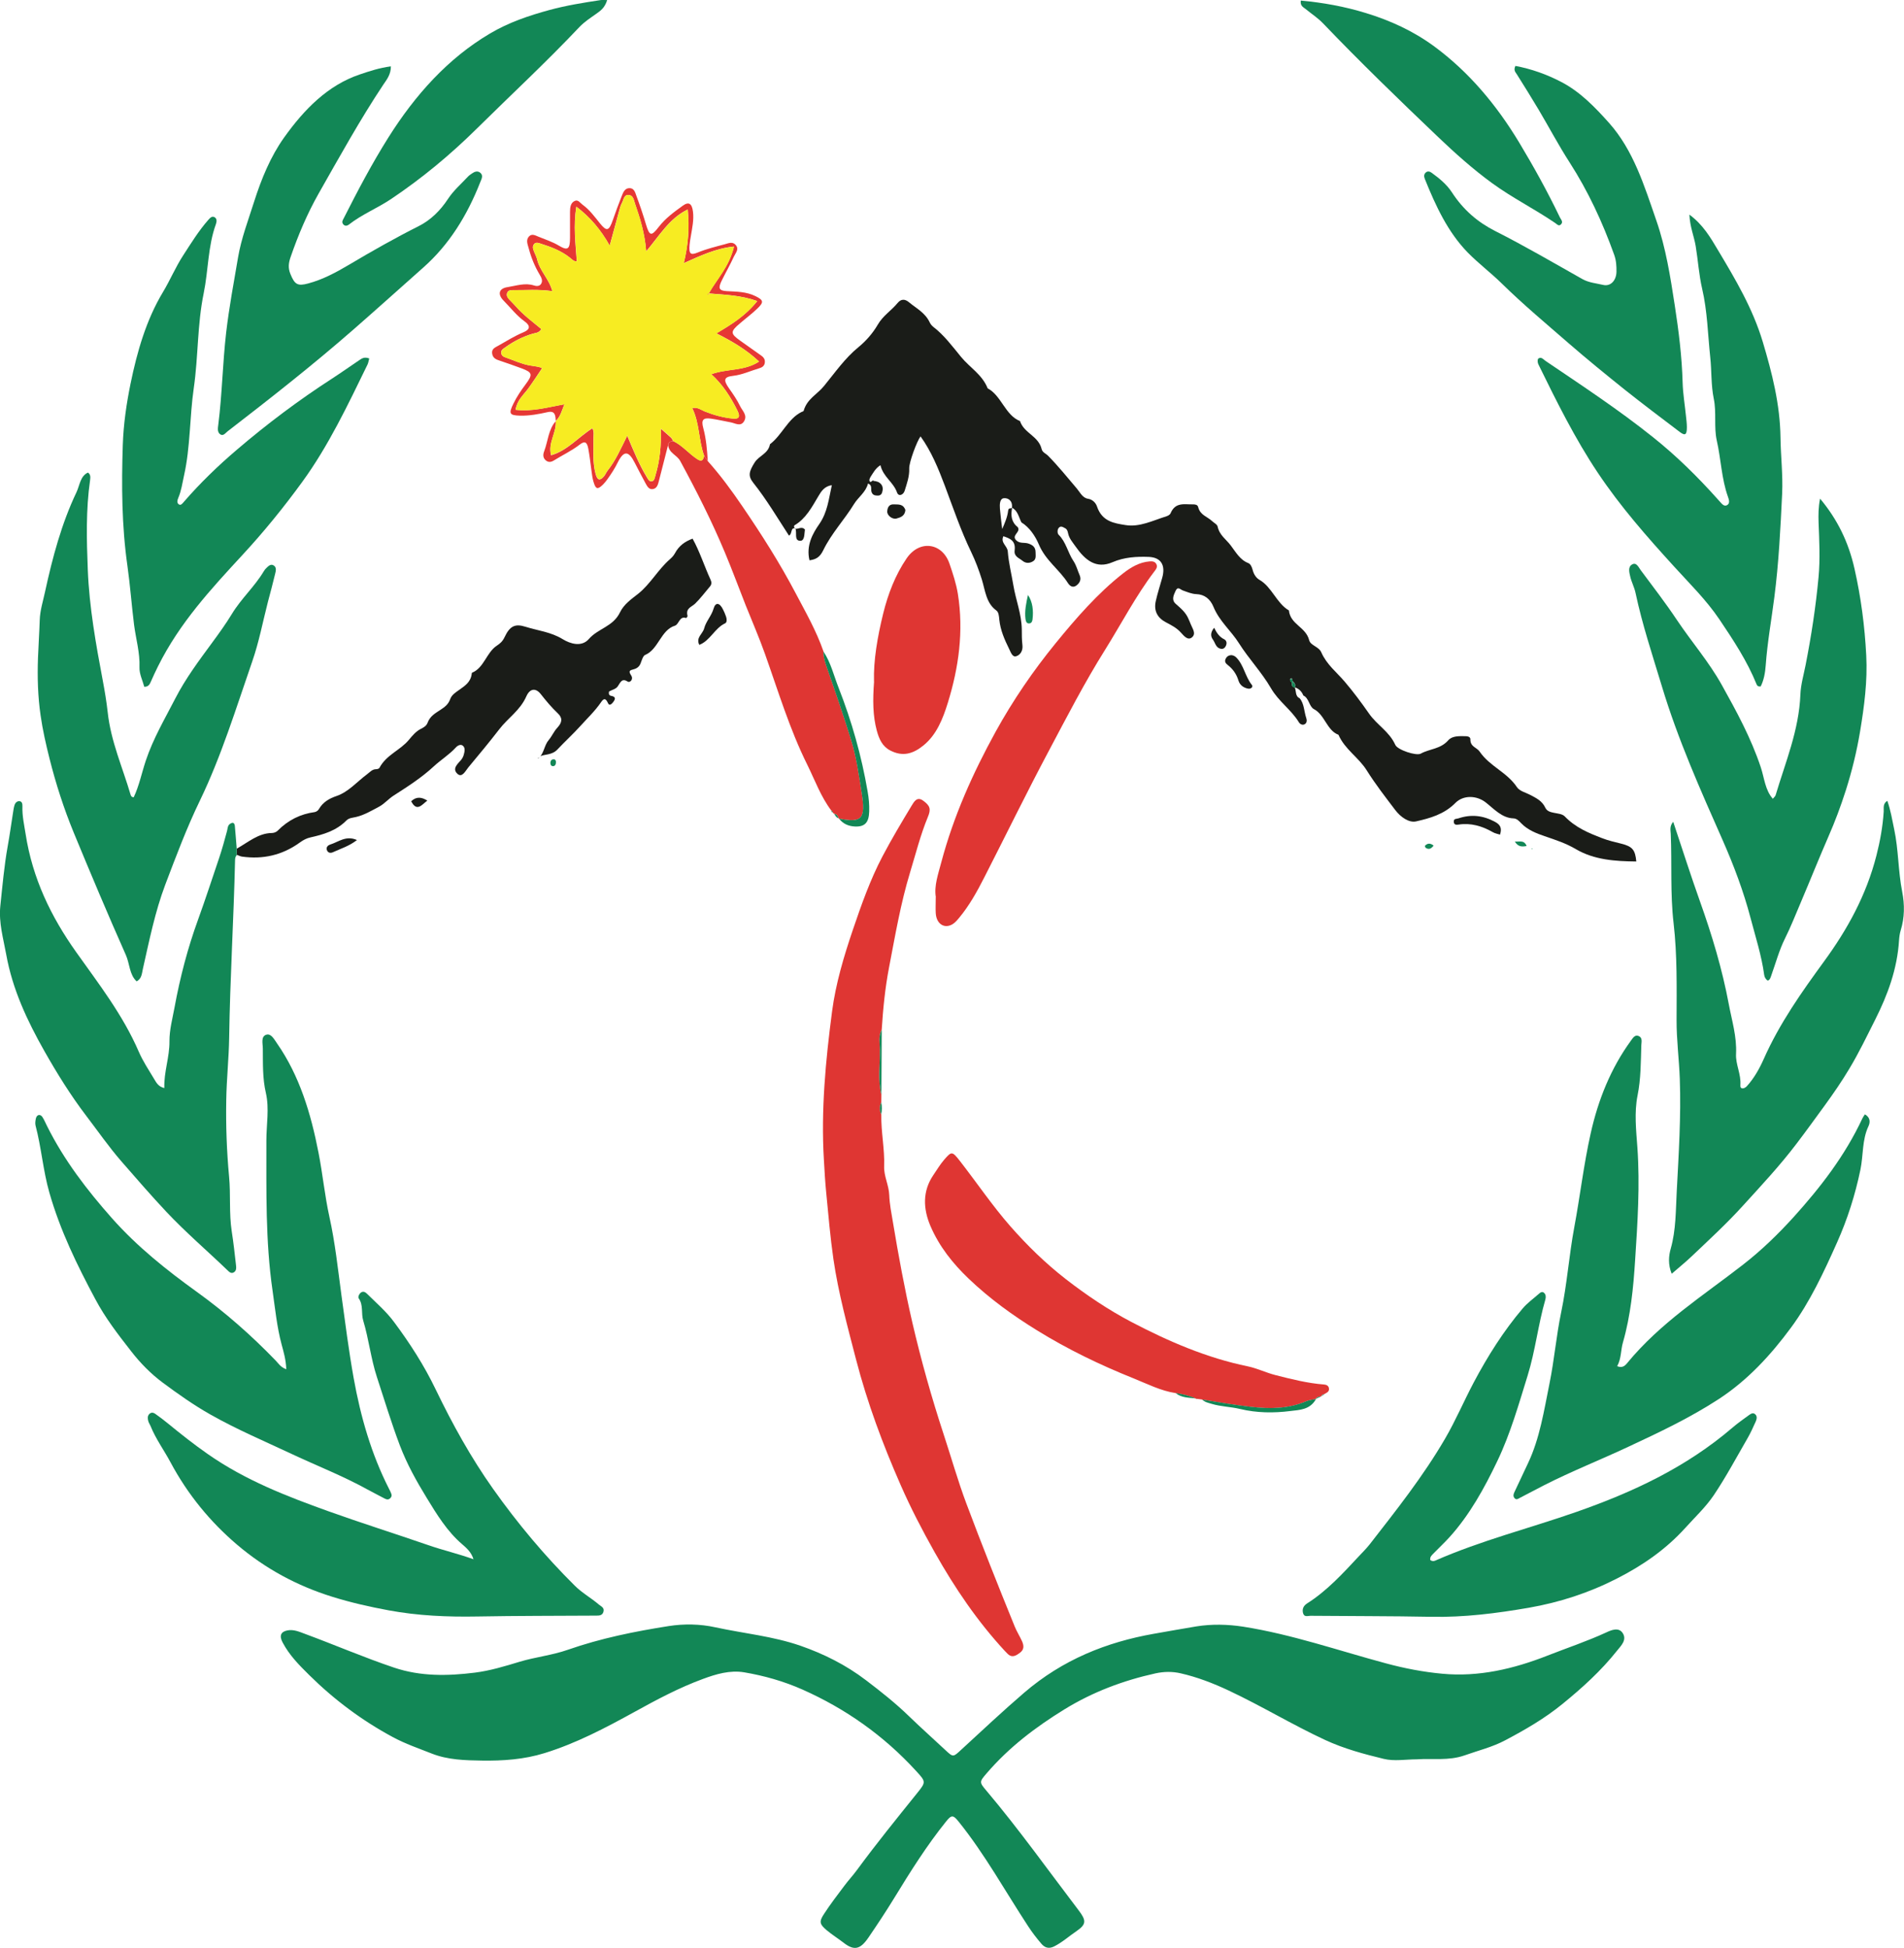 <svg xmlns="http://www.w3.org/2000/svg" id="Layer_1" data-name="Layer 1" viewBox="0 0 242.03 247.64"><defs><style>      .cls-1 {        fill: #1a1c18;      }      .cls-1, .cls-2, .cls-3, .cls-4, .cls-5 {        stroke-width: 0px;      }      .cls-2 {        fill: #f7ec22;      }      .cls-3 {        fill: #e63834;      }      .cls-4 {        fill: #128756;      }      .cls-5 {        fill: #df3633;      }    </style></defs><path class="cls-4" d="M180.09,223.66c-1.4,0-2.85.27-4.2-.06-2.51-.61-5.02-1.28-7.42-2.39-4.16-1.93-8.12-4.34-12.27-6.29-1.98-.93-4-1.71-6.1-2.19-1.07-.25-2.14-.23-3.21,0-4.07.9-7.95,2.34-11.62,4.6-3.61,2.23-6.99,4.77-9.87,8.13-.91,1.06-.93,1.11,0,2.2,4.11,4.87,7.85,10.12,11.73,15.22.97,1.27.96,1.76-.26,2.6-.96.65-1.84,1.45-2.88,1.97-.67.33-1.18.16-1.61-.34-.6-.7-1.17-1.44-1.68-2.22-2.91-4.44-5.51-9.16-8.81-13.27-.73-.91-.93-.93-1.64-.04-2.44,3.03-4.53,6.36-6.59,9.73-1.04,1.7-2.14,3.36-3.26,5-1.03,1.51-1.81,1.72-3.16.67-.71-.55-1.47-1.02-2.16-1.6-.88-.75-1-1.06-.33-2.07.8-1.23,1.69-2.39,2.57-3.56.52-.7,1.11-1.33,1.63-2.04,2.46-3.35,5.06-6.55,7.64-9.76,1.12-1.39,1.12-1.44-.1-2.77-4.19-4.59-9.07-7.98-14.46-10.38-2.38-1.06-4.89-1.77-7.43-2.2-1.81-.3-3.57.22-5.24.84-3,1.1-5.86,2.62-8.7,4.19-3.7,2.04-7.45,4.01-11.44,5.24-2.61.81-5.28.99-7.97.95-2.15-.03-4.33-.09-6.36-.89-1.66-.66-3.36-1.23-4.98-2.11-3.86-2.08-7.39-4.7-10.6-7.87-1.25-1.24-2.52-2.5-3.39-4.16-.44-.83-.23-1.36.62-1.52.77-.15,1.48.16,2.2.43,3.79,1.4,7.52,3.01,11.35,4.3,3.39,1.14,6.82,1.07,10.27.64,1.93-.24,3.8-.81,5.68-1.38,2.02-.61,4.13-.82,6.15-1.53,4.18-1.46,8.49-2.33,12.81-3.01,1.92-.3,3.97-.28,5.95.16,3.6.78,7.27,1.12,10.8,2.34,2.96,1.03,5.77,2.43,8.34,4.39,1.88,1.43,3.74,2.9,5.47,4.58,1.52,1.47,3.09,2.87,4.63,4.31.99.92.97.89,2.02-.08,2.64-2.43,5.26-4.89,7.97-7.22,4.91-4.22,10.49-6.44,16.49-7.5,1.81-.32,3.62-.64,5.42-.94,1.94-.31,3.97-.27,5.96.04,6.16.97,12.1,3.04,18.13,4.66,2.37.64,4.76,1.1,7.18,1.32,4.59.43,9.04-.61,13.34-2.3,2.49-.98,5.03-1.82,7.48-2.95.68-.32,1.6-.69,2.1.09.56.87-.23,1.61-.71,2.21-2.06,2.6-4.45,4.75-6.95,6.79-2.28,1.86-4.75,3.28-7.26,4.61-1.65.88-3.45,1.31-5.19,1.93-2.03.71-4.06.36-6.07.5Z"></path><path class="cls-1" d="M111,61.13c.38.04.75.11,1.02.45.24.31.22.67.11,1.03-.11.35-.38.41-.65.39-.34-.01-.63-.12-.72-.57-.06-.32.12-.76-.42-.96-.29,1.12-1.23,1.72-1.76,2.58-1.25,2.04-2.88,3.74-3.93,5.9-.44.91-.94,1.17-1.75,1.28-.45-1.89.41-3.41,1.24-4.6,1.05-1.51,1.2-3.15,1.6-4.95-.93.13-1.35.78-1.71,1.4-.83,1.41-1.61,2.86-3,3.68-.18.11-.07.3.03.44l.04-.04c-.65-.13-.36.74-.81.93-1.47-2.26-2.86-4.61-4.54-6.72-.69-.87-.54-1.42.17-2.56.56-.9,1.73-1.11,1.96-2.34,1.51-1.14,2.27-3.23,4-4.09.1-.05.26-.08.28-.16.43-1.52,1.73-2.09,2.58-3.14,1.41-1.72,2.67-3.55,4.39-4.95.9-.73,1.81-1.75,2.44-2.84.68-1.18,1.73-1.79,2.52-2.76.45-.55.94-.53,1.44-.12.94.79,2.07,1.33,2.66,2.59.1.21.26.4.43.54,1.38,1.05,2.46,2.51,3.56,3.85,1.1,1.34,2.67,2.22,3.37,3.98,1.74.91,2.23,3.42,4.11,4.16.53,1.58,2.35,1.87,2.76,3.59.1.4.55.55.82.83,1.28,1.3,2.44,2.74,3.63,4.14.45.53.73,1.21,1.45,1.32.54.08.97.51,1.12.96.65,1.95,2.21,2.15,3.62,2.38,1.8.3,3.49-.58,5.2-1.11.2-.06.46-.2.54-.39.62-1.46,1.78-1.1,2.82-1.13.28,0,.61.02.69.35.26,1.03,1.16,1.2,1.76,1.77.24.23.65.42.71.7.24,1.11,1.08,1.62,1.66,2.39.66.87,1.19,1.85,2.23,2.25.3.12.46.49.56.86.14.56.44,1.03.88,1.28,1.57.9,2.17,2.98,3.73,3.88.2,1.82,2.15,2.08,2.58,3.79.18.69,1.21.79,1.54,1.54.68,1.55,1.96,2.54,2.96,3.71,1.11,1.3,2.14,2.69,3.11,4.08,1.02,1.46,2.57,2.27,3.34,3.98.29.64,2.66,1.42,3.23,1.11,1.14-.63,2.5-.56,3.5-1.7.51-.58,1.4-.53,2.16-.52.28,0,.65.06.65.39-.02.98.82,1.03,1.18,1.57,1.3,1.9,3.45,2.59,4.74,4.52.35.52,1.12.68,1.7.99.73.39,1.48.73,1.9,1.61.22.47.66.57,1.1.66.47.1,1.06.13,1.38.46,1.37,1.42,3.01,2.1,4.73,2.76.82.32,1.64.5,2.47.71,1.38.35,1.76.77,1.89,2.26-2.65-.03-5.33-.19-7.68-1.57-1.31-.77-2.61-1.18-3.98-1.65-1.01-.35-2.14-.77-2.99-1.66-.27-.29-.56-.59-.97-.6-1.45-.05-2.44-1.18-3.52-2.03-1.14-.89-2.83-.97-3.86.07-1.43,1.45-3.23,1.94-4.98,2.34-.9.21-1.97-.53-2.66-1.44-1.25-1.65-2.52-3.28-3.63-5.05-1.05-1.67-2.76-2.64-3.59-4.52-1.47-.54-1.74-2.55-3.12-3.26-.61-.32-.62-1.41-1.34-1.73-.22-.54-.59-.88-1.09-1.04.12-.34-.02-.57-.26-.75-.08-.14-.02-.52-.27-.36-.17.11-.03.37.16.48-.03.32,0,.59.36.62.21.46.04,1.14.62,1.39.6.7.56,1.69.85,2.53.09.25.1.63-.22.79-.29.15-.59-.04-.72-.26-1-1.63-2.56-2.62-3.55-4.33-1.18-2.03-2.81-3.72-4.07-5.72-1.01-1.6-2.48-2.78-3.24-4.63-.41-.99-1.13-1.57-2.18-1.61-.58-.02-1.16-.27-1.72-.47-.33-.12-.63-.57-.92.07-.25.56-.54,1.14.03,1.64.63.56,1.28,1.08,1.63,1.94.09.22.2.43.28.66.21.54.71,1.17.16,1.65-.52.44-1-.14-1.39-.57-.55-.63-1.24-.97-1.92-1.33-1.08-.56-1.58-1.46-1.3-2.7.22-1.01.55-1.98.82-2.97.45-1.62-.17-2.58-1.69-2.65-1.57-.06-3.13.03-4.62.67-2.1.91-3.5-.27-4.71-2-.36-.52-.81-1-.95-1.69-.05-.25-.13-.49-.33-.6-.28-.14-.59-.41-.87-.05-.2.26-.15.7,0,.85.94.91,1.18,2.3,1.89,3.35.37.55.52,1.2.78,1.79.23.53.04.95-.35,1.27-.45.38-.85.17-1.12-.24-1.11-1.76-2.85-2.87-3.72-4.95-.44-1.04-1.18-2.16-2.21-2.79-.34-.67-.47-1.51-1.2-1.86.1-.9-.48-1.27-1.04-1.21-.52.06-.53.8-.49,1.34.07.86.19,1.72.29,2.58.33-.78.66-1.52.75-2.31.05-.51.42-.2.52-.43-.21.98-.11,1.86.69,2.48.48.64-.85,1.03-.18,1.69.45.45,1.04.24,1.54.41.47.16.92.4.92,1.1,0,.42.11.89-.31,1.15-.47.29-.95.28-1.37-.07-.41-.34-1.08-.52-.98-1.3.16-1.26-.61-1.52-1.43-1.81-.4.85.51,1.21.56,1.95.11,1.44.47,2.86.71,4.3.31,1.87,1.04,3.63,1.07,5.6,0,.66,0,1.34.08,2,.08.72-.28,1.26-.8,1.41-.47.14-.67-.48-.88-.91-.58-1.18-1.12-2.38-1.26-3.75-.04-.44-.07-.94-.39-1.17-1.28-.92-1.4-2.53-1.83-3.93-.38-1.21-.81-2.36-1.36-3.5-1.3-2.69-2.27-5.55-3.33-8.38-.83-2.21-1.73-4.41-3.1-6.31-.46.59-1.47,3.31-1.44,4.07.04,1.02-.3,1.93-.58,2.84-.16.53-.77.79-.97.22-.48-1.35-1.75-1.96-2.11-3.47-.65.41-.93,1-1.27,1.51-.1.21-.24.43-.02.62.05.04.24-.14.37-.22Z"></path><path class="cls-4" d="M36.39,174.06c-.04-1.2-.34-2.2-.59-3.13-.6-2.24-.82-4.54-1.15-6.83-.92-6.33-.78-12.72-.79-19.09,0-2.02.39-4.08-.06-6.05-.44-1.89-.37-3.76-.39-5.65,0-.63-.28-1.54.44-1.77.62-.19,1,.59,1.37,1.11,2.85,4.1,4.3,8.89,5.27,13.9.53,2.69.79,5.46,1.38,8.13.73,3.28,1.08,6.63,1.53,9.96.48,3.52.93,7.04,1.55,10.52.89,4.96,2.26,9.71,4.5,14.11.05.11.11.21.16.32.11.27.3.53.04.83-.22.25-.46.24-.73.1-.73-.39-1.47-.76-2.2-1.16-3.13-1.73-6.43-3.01-9.64-4.52-3.45-1.62-6.95-3.1-10.31-5-2.13-1.2-4.12-2.61-6.1-4.08-1.49-1.11-2.83-2.47-4-3.98-1.64-2.1-3.27-4.2-4.56-6.63-2.31-4.32-4.45-8.69-5.84-13.55-.8-2.81-1.01-5.72-1.75-8.51-.07-.27-.02-.62.04-.9.12-.51.56-.6.84-.17.22.34.38.74.57,1.11,2.2,4.42,5.13,8.2,8.27,11.75,3.23,3.64,6.96,6.6,10.79,9.36,3.57,2.57,6.89,5.49,10.01,8.72.35.36.62.85,1.35,1.11Z"></path><path class="cls-4" d="M237.07,141.67c.72.42.66,1.04.44,1.51-.82,1.73-.64,3.69-1.02,5.52-.67,3.23-1.65,6.29-2.95,9.21-1.69,3.79-3.45,7.58-5.86,10.85-2.62,3.56-5.57,6.73-9.18,9.09-3.68,2.4-7.58,4.24-11.48,6.06-3.56,1.67-7.21,3.11-10.73,4.9-1.02.52-2.03,1.07-3.05,1.59-.22.11-.48.35-.73.04-.23-.29-.08-.58.04-.84.56-1.19,1.12-2.38,1.68-3.57,1.51-3.18,2.04-6.71,2.74-10.16.61-2.98.86-6.08,1.48-9.03.75-3.59,1-7.25,1.67-10.84.74-3.95,1.2-7.98,2.08-11.9.96-4.32,2.58-8.31,5.1-11.78.28-.38.54-.85,1.05-.59.45.22.31.73.29,1.14-.07,2.14-.05,4.27-.48,6.4-.43,2.16-.18,4.41-.02,6.61.34,4.79.02,9.59-.29,14.34-.22,3.48-.57,7.05-1.55,10.45-.28.95-.19,2.03-.73,3.01.62.25.96-.01,1.25-.37,4.26-5.18,9.68-8.59,14.74-12.53,2.33-1.81,4.47-3.88,6.47-6.09,3.36-3.73,6.48-7.73,8.71-12.51.07-.16.18-.3.31-.5Z"></path><path class="cls-5" d="M112.04,139.18c0,.32,0,.64-.01.96-.24.51-.24,1.02,0,1.54-.05,2.21.44,4.37.36,6.59-.05,1.25.6,2.38.65,3.67.04,1.13.27,2.28.46,3.4.71,4.27,1.49,8.52,2.46,12.73,1.12,4.84,2.46,9.6,4,14.29.96,2.92,1.8,5.89,2.87,8.75,1.97,5.26,4.05,10.48,6.16,15.67.25.62.64,1.23.93,1.87.24.55.28,1.04-.24,1.44-.52.39-1.02.72-1.6.15-.12-.12-.24-.24-.36-.37-3.45-3.73-6.33-7.96-8.9-12.52-1.57-2.79-3.05-5.63-4.34-8.58-2.26-5.15-4.23-10.42-5.67-15.97-1.09-4.22-2.24-8.41-2.87-12.74-.4-2.78-.64-5.59-.91-8.39-.14-1.4-.22-2.81-.3-4.22-.38-6.34.22-12.63,1.04-18.88.47-3.56,1.5-6.99,2.64-10.36,1.09-3.21,2.22-6.4,3.77-9.35,1.16-2.2,2.43-4.33,3.71-6.45.3-.49.68-1.19,1.45-.63.89.65,1.03,1.07.61,2.07-.94,2.27-1.54,4.68-2.26,7.04-1.2,3.93-1.89,8.01-2.67,12.06-.51,2.65-.77,5.29-.94,7.97-.44.78-.24,1.66-.23,2.48.03,1.92-.28,3.87.19,5.77Z"></path><path class="cls-4" d="M30.11,108.69c-.17.17-.23.4-.23.65-.17,7.54-.64,15.06-.75,22.6-.04,2.63-.33,5.26-.37,7.9-.06,3.26.06,6.51.36,9.74.22,2.32-.02,4.67.34,6.98.22,1.39.37,2.79.53,4.19.04.36.1.77-.25.99-.34.22-.6-.03-.85-.28-2.57-2.47-5.26-4.77-7.73-7.39-1.96-2.09-3.84-4.26-5.73-6.43-1.59-1.83-2.99-3.85-4.47-5.79-1.97-2.59-3.7-5.37-5.33-8.25-2.16-3.82-4.04-7.81-4.84-12.26-.36-2-.97-4.05-.75-6.16.27-2.54.49-5.1.94-7.61.25-1.38.44-2.77.66-4.16.06-.36.1-.73.21-1.07.1-.3.33-.51.62-.49.35.03.39.37.38.68-.04,1.18.22,2.31.4,3.46.88,5.71,3.25,10.56,6.42,15.03,2.87,4.05,5.93,7.96,7.98,12.7.52,1.2,1.25,2.29,1.92,3.41.29.49.58,1.04,1.32,1.19-.07-2.05.67-3.92.65-5.93-.01-1.48.39-2.91.65-4.34.7-3.81,1.68-7.56,2.99-11.15.94-2.59,1.79-5.21,2.67-7.81.38-1.13.7-2.29,1.01-3.45.08-.29.06-.62.29-.83.12-.11.28-.2.42-.21.17,0,.26.19.28.37.09.97.16,1.94.24,2.91,0,.27,0,.54,0,.81Z"></path><path class="cls-4" d="M60.2,198.26c-.27-.93-.9-1.47-1.47-1.96-1.89-1.62-3.21-3.78-4.52-5.93-1.28-2.09-2.48-4.25-3.38-6.61-1.08-2.86-1.97-5.79-2.92-8.7-.77-2.36-1.03-4.83-1.74-7.18-.28-.91.04-1.97-.57-2.82-.13-.18.06-.6.31-.76.27-.17.53-.04.74.17,1.18,1.17,2.44,2.24,3.45,3.61,1.99,2.67,3.81,5.49,5.29,8.57,2.13,4.42,4.49,8.67,7.27,12.6,3.15,4.45,6.61,8.57,10.4,12.33.94.94,2.07,1.55,3.06,2.4.28.24.76.4.58.95-.15.47-.57.46-.96.46-5.02.03-10.04.02-15.05.11-3.78.07-7.56-.09-11.28-.78-2.42-.45-4.83-.99-7.22-1.74-4.41-1.38-8.44-3.53-12.07-6.62-3.37-2.87-6.24-6.34-8.44-10.45-.83-1.56-1.88-2.97-2.55-4.64-.09-.22-.24-.41-.29-.64-.07-.29-.11-.61.13-.86.23-.24.51-.21.74-.05.55.39,1.09.79,1.61,1.22,1.66,1.36,3.34,2.69,5.09,3.91,4.78,3.34,10.04,5.37,15.33,7.27,4.21,1.51,8.47,2.85,12.7,4.31,1.89.66,3.84,1.1,5.76,1.8Z"></path><path class="cls-4" d="M181.82,198.33c.19.14.41.16.62.07,5.85-2.57,11.97-4.1,17.94-6.19,7.09-2.48,13.93-5.63,19.91-10.77.64-.55,1.34-1.03,2.02-1.53.27-.2.58-.39.87-.05.21.26.12.59,0,.86-.32.7-.63,1.41-1.01,2.07-1.42,2.45-2.76,4.97-4.32,7.29-1.04,1.54-2.4,2.8-3.63,4.17-2.53,2.79-5.49,4.8-8.69,6.43-3.58,1.83-7.3,3.03-11.19,3.71-4.11.71-8.21,1.23-12.37,1.15-5.13-.1-10.26-.08-15.39-.13-.34,0-.8.23-.95-.37-.13-.56.12-.94.54-1.21,2.48-1.57,4.51-3.78,6.55-5.97.47-.5.96-.99,1.39-1.53,3.36-4.32,6.77-8.61,9.58-13.43,1.34-2.29,2.4-4.8,3.65-7.16,1.79-3.37,3.8-6.55,6.21-9.39.61-.72,1.34-1.23,2.02-1.83.21-.19.46-.4.72-.15.22.21.24.52.15.84-.92,3.18-1.27,6.5-2.26,9.69-1.14,3.68-2.19,7.38-3.83,10.81-1.67,3.5-3.53,6.86-6.06,9.67-.65.72-1.36,1.38-2.04,2.08-.23.24-.53.46-.43.91Z"></path><path class="cls-4" d="M212.7,104.49c1.16,3.48,2.22,6.81,3.39,10.09,1.52,4.26,2.83,8.6,3.67,13.09.39,2.08,1.03,4.12.92,6.31-.07,1.35.66,2.56.55,3.97-.05.59.52.47.82.14.9-.99,1.59-2.2,2.14-3.44,2.03-4.58,4.83-8.52,7.67-12.42,2.96-4.05,5.38-8.41,6.67-13.49.46-1.8.8-3.67.92-5.56.03-.45-.14-1,.46-1.38.42,1.2.62,2.41.87,3.61.56,2.62.5,5.33,1.02,7.96.32,1.64.31,3.29-.19,4.9-.12.4-.18.83-.21,1.26-.23,3.66-1.44,6.93-3.02,10.07-1.07,2.12-2.09,4.26-3.31,6.28-.96,1.61-2.01,3.13-3.1,4.63-1.2,1.64-2.39,3.3-3.62,4.91-2.11,2.78-4.45,5.28-6.77,7.83-2.09,2.31-4.35,4.38-6.58,6.5-.77.73-1.59,1.39-2.5,2.18-.48-1.19-.39-2.25-.12-3.2.67-2.37.63-4.83.76-7.26.25-4.76.56-9.52.39-14.3-.09-2.5-.42-4.98-.41-7.5.01-4.11.09-8.26-.38-12.31-.44-3.8-.2-7.57-.36-11.35-.02-.46-.17-.97.31-1.54Z"></path><path class="cls-4" d="M11.18,60.08c.35.23.32.59.27.97-.54,3.78-.44,7.59-.29,11.38.19,4.78,1.03,9.45,1.91,14.12.25,1.32.47,2.65.62,3.99.4,3.71,1.89,7.01,2.91,10.49.05.17.15.33.4.32.69-1.46,1.02-3.11,1.54-4.67.94-2.81,2.41-5.29,3.73-7.86,1.33-2.59,3.04-4.86,4.72-7.15.86-1.17,1.72-2.36,2.48-3.61,1.2-1.98,2.89-3.47,4.07-5.45.09-.15.2-.29.33-.41.25-.24.52-.51.86-.35.47.23.34.73.24,1.12-.28,1.18-.6,2.36-.91,3.53-.65,2.53-1.14,5.13-1.99,7.57-2.07,5.98-3.93,12.06-6.67,17.73-1.66,3.43-3.02,7.05-4.39,10.66-1.31,3.47-2.03,7.1-2.85,10.72-.13.59-.14,1.23-.79,1.58-.93-.85-.88-2.25-1.37-3.35-2.29-5.15-4.48-10.36-6.64-15.59-1.24-3.02-2.25-6.14-3.06-9.36-.46-1.82-.88-3.68-1.14-5.51-.35-2.4-.42-4.88-.33-7.34.06-1.59.17-3.19.22-4.78.04-1.24.42-2.4.67-3.57.95-4.38,2.1-8.69,4-12.68.42-.88.47-2.04,1.45-2.5Z"></path><path class="cls-4" d="M225.36,101.54c.14-.18.3-.29.35-.45,1.25-4.2,2.97-8.25,3.15-12.81.05-1.25.42-2.5.66-3.73.73-3.71,1.3-7.44,1.65-11.21.21-2.29.09-4.61,0-6.91-.03-.97-.03-1.94.19-3.04,2.21,2.64,3.62,5.53,4.38,8.92.82,3.63,1.3,7.3,1.49,11.02.17,3.25-.25,6.44-.78,9.64-.43,2.58-1.04,5.07-1.82,7.52-.64,2-1.37,3.96-2.21,5.87-1.21,2.78-2.34,5.61-3.53,8.41-.65,1.52-1.25,3.06-1.99,4.54-.73,1.46-1.17,3.11-1.73,4.67-.1.29-.17.59-.46.69-.24-.16-.4-.41-.45-.72-.34-2.49-1.11-4.86-1.74-7.26-.89-3.39-2.13-6.67-3.53-9.85-2.83-6.41-5.69-12.79-7.74-19.6-1.19-3.94-2.49-7.83-3.35-11.88-.15-.71-.51-1.36-.67-2.06-.11-.5-.32-1.19.2-1.52.57-.37.85.32,1.13.7,1.56,2.1,3.16,4.17,4.62,6.36,1.86,2.78,4.04,5.28,5.69,8.24,1.87,3.36,3.71,6.72,4.96,10.48.44,1.32.54,2.87,1.52,3.98Z"></path><path class="cls-4" d="M46.94,45.57c-.09.32-.12.56-.22.77-2.51,5.15-4.97,10.35-8.29,14.91-2.37,3.26-4.89,6.36-7.6,9.29-3.98,4.31-7.99,8.63-10.74,14.16-.32.64-.62,1.29-.91,1.95-.15.34-.29.66-.84.66-.21-.79-.64-1.64-.61-2.47.07-1.88-.46-3.63-.69-5.43-.31-2.48-.49-4.98-.84-7.46-.73-5.11-.76-10.25-.59-15.41.09-2.65.47-5.25.99-7.79.84-4.08,1.99-8.08,4.11-11.61.91-1.51,1.6-3.17,2.56-4.65,1.02-1.57,2-3.17,3.22-4.55.23-.26.5-.54.84-.29.26.19.22.53.12.83-1.03,2.82-.96,5.9-1.56,8.82-.82,3.98-.68,8.06-1.26,12.05-.53,3.69-.42,7.47-1.24,11.12-.21.95-.34,1.92-.72,2.81-.12.29-.22.63.05.83.27.19.46-.09.66-.32,2.08-2.4,4.34-4.58,6.71-6.6,3.87-3.31,7.91-6.34,12.12-9.06,1.17-.76,2.31-1.57,3.47-2.35.32-.21.64-.45,1.25-.21Z"></path><path class="cls-4" d="M214.73,27.27c1.75,1.28,2.71,2.94,3.66,4.54,2.2,3.68,4.41,7.39,5.69,11.66,1.18,3.95,2.19,7.91,2.25,12.15.03,2.37.32,4.74.21,7.13-.21,4.4-.43,8.81-.99,13.17-.37,2.89-.89,5.76-1.1,8.68-.06.9-.24,1.89-.64,2.67-.31.03-.44-.08-.51-.25-1.22-3.02-2.97-5.65-4.73-8.27-1.68-2.49-3.78-4.54-5.75-6.71-3.45-3.79-6.84-7.63-9.74-11.98-2.87-4.3-5.2-8.99-7.5-13.69-.11-.22-.16-.45-.08-.74.39-.36.68.06.96.25,4.62,3.13,9.28,6.19,13.69,9.72,2.93,2.34,5.6,4.96,8.14,7.8.12.13.23.26.35.39.27.31.58.68.97.38.31-.24.16-.68.04-1.02-.82-2.29-.88-4.78-1.42-7.15-.38-1.69-.02-3.55-.38-5.3-.36-1.74-.26-3.54-.45-5.29-.31-2.9-.36-5.84-1.03-8.71-.41-1.76-.52-3.61-.82-5.42-.21-1.25-.73-2.42-.8-4Z"></path><path class="cls-4" d="M49.69,8.43c0,1.05-.53,1.69-.97,2.34-2.96,4.45-5.57,9.18-8.23,13.86-1.43,2.53-2.58,5.24-3.55,8.05-.25.72-.34,1.36-.04,2.11.55,1.38.92,1.61,2.26,1.25,1.85-.49,3.55-1.4,5.22-2.39,2.91-1.73,5.84-3.39,8.84-4.9,1.51-.76,2.74-1.96,3.72-3.45.72-1.1,1.67-1.9,2.53-2.83.15-.17.35-.29.53-.42.34-.24.72-.37,1.06-.08.4.34.16.77,0,1.16-1.67,4.27-3.98,7.99-7.25,10.88-2.93,2.6-5.85,5.23-8.8,7.81-5.21,4.56-10.63,8.81-16.07,13.01-.29.22-.58.69-.99.35-.35-.29-.25-.78-.2-1.2.49-3.88.55-7.81,1-11.71.38-3.22.97-6.38,1.51-9.54.41-2.42,1.3-4.74,2.04-7.08.93-2.92,2.1-5.76,3.81-8.16,2.56-3.59,5.56-6.65,9.61-8.02,1.27-.43,2.54-.85,3.95-1.03Z"></path><path class="cls-4" d="M192.63,8.38c2.02.38,3.99,1.07,5.89,2.07,2.34,1.23,4.2,3.14,6.02,5.18,3.1,3.48,4.47,7.97,6.01,12.41,1.21,3.49,1.78,7.14,2.34,10.78.5,3.24.91,6.52,1,9.83.04,1.4.28,2.8.42,4.2.05.49.12.98.12,1.46,0,.98-.22,1.12-.91.6-2.33-1.77-4.66-3.52-6.95-5.34-2.42-1.94-4.83-3.9-7.19-5.95-2.86-2.49-5.77-4.92-8.5-7.6-1.39-1.36-2.92-2.51-4.29-3.9-2.54-2.6-4.08-5.92-5.47-9.37-.13-.33-.12-.59.11-.81.24-.22.52-.15.75.02.96.7,1.9,1.45,2.58,2.49,1.45,2.23,3.27,3.79,5.52,4.93,3.74,1.89,7.38,4.02,11.05,6.09.85.48,1.77.54,2.65.75.95.23,1.68-.56,1.7-1.67.01-.72-.03-1.44-.29-2.16-1.49-4.16-3.32-8.09-5.66-11.73-1.4-2.17-2.62-4.48-3.94-6.71-.9-1.51-1.83-3-2.76-4.48-.19-.3-.46-.53-.2-1.08Z"></path><path class="cls-1" d="M30.11,108.69c0-.27,0-.54,0-.81,1.43-.8,2.73-1.96,4.43-1.98.25,0,.56-.1.75-.29,1.35-1.37,2.93-2.13,4.71-2.37.19-.03.43-.19.53-.37.54-.93,1.36-1.37,2.24-1.67,1.53-.52,2.61-1.82,3.89-2.77.36-.27.65-.63,1.12-.64.15,0,.38-.05.45-.17.9-1.69,2.64-2.22,3.76-3.58.44-.53.88-1.06,1.49-1.37.34-.17.72-.37.87-.78.32-.87,1-1.22,1.64-1.65.51-.34.99-.66,1.24-1.37.2-.56.73-.87,1.19-1.2.68-.49,1.4-.94,1.54-1.98,0-.06.02-.16.05-.17,1.5-.6,1.84-2.57,3.12-3.42.43-.28.76-.56,1.01-1.1.67-1.42,1.33-1.74,2.66-1.32,1.58.5,3.22.65,4.75,1.59.91.56,2.37,1.03,3.29-.02,1.19-1.37,3.09-1.57,3.97-3.4.51-1.06,1.5-1.72,2.32-2.37,1.55-1.24,2.53-3.08,4-4.36.25-.22.51-.48.67-.79.51-.95,1.26-1.49,2.24-1.85.91,1.64,1.49,3.49,2.28,5.21.13.28.17.57-.05.84-.63.74-1.22,1.54-1.91,2.21-.46.45-1.23.56-.96,1.57.02.06-.15.27-.19.26-.83-.31-.91.82-1.41.97-1.8.55-2.1,3.02-3.79,3.72-.27.11-.43.68-.58,1.07-.2.52-.58.69-1.02.8-.47.11-.46.3-.19.72.36.55-.18.96-.41.81-.75-.48-.92.05-1.28.59-.23.35-.74.45-1.11.66-.07.29,0,.5.25.55.38.07.67.22.36.68-.16.23-.54.73-.75.24-.33-.74-.59-.53-.89-.09-.76,1.11-1.72,2.01-2.59,2.98-.94,1.04-1.99,2-2.96,3.03-.66.7-1.6.58-2.14.83-.32.44-.43.1-.29.29,0,0,.05-.04.08-.06.67-.58.68-1.61,1.26-2.28.4-.47.65-1.09,1.09-1.56.65-.7.68-1.25.07-1.83-.79-.75-1.49-1.58-2.17-2.45-.64-.81-1.38-.73-1.83.28-.8,1.81-2.34,2.75-3.45,4.2-1.27,1.65-2.6,3.24-3.92,4.83-.38.46-.8,1.38-1.4.82-.7-.66.04-1.25.47-1.76.14-.17.27-.4.33-.62.11-.4.25-.9-.11-1.19-.27-.22-.64-.04-.89.23-.84.92-1.88,1.55-2.79,2.39-1.56,1.45-3.35,2.59-5.11,3.72-.66.42-1.18,1.05-1.83,1.4-.96.51-1.92,1.09-2.98,1.33-.41.1-.87.1-1.21.45-1.3,1.31-2.92,1.77-4.56,2.14-.5.11-.92.34-1.32.63-2.27,1.65-4.74,2.18-7.38,1.81-.21-.03-.41-.14-.61-.21Z"></path><path class="cls-5" d="M152.82,177.92c-.2-.03-.4-.06-.6-.08-.07.01-.14,0-.2-.04,0,0-.04-.01-.04-.01-.82-.37-1.68-.55-2.54-.69-1.88-.28-3.6-1.17-5.37-1.88-4.21-1.69-8.31-3.66-12.24-6.09-3.08-1.9-6.02-4.02-8.7-6.58-1.98-1.89-3.75-4.08-4.88-6.75-.89-2.12-1.01-4.35.39-6.41.46-.67.86-1.36,1.4-1.98.92-1.05.99-1.09,2,.21,2.14,2.75,4.12,5.68,6.39,8.27,2.15,2.45,4.47,4.71,7.01,6.69,2.68,2.08,5.45,3.94,8.38,5.48,4.75,2.49,9.62,4.58,14.79,5.64,1.2.25,2.33.81,3.51,1.11,2.04.52,4.09,1.04,6.19,1.2.3.02.57.16.62.47.08.47-.31.57-.58.75-.17.01-.31.08-.38.26,0,0-.07.05-.07.05-.28-.03-.51.08-.69.32,0,0,.07,0,.07,0-.42.09-.86.12-1.25.29-2.3.98-4.66.98-7.07.7-2.06-.24-4.11-.58-6.15-.92Z"></path><path class="cls-5" d="M118.96,114.05c-.24-1.43.3-2.93.7-4.45,1.57-5.9,4.02-11.33,6.88-16.54,2.23-4.05,4.82-7.82,7.65-11.29,2.61-3.2,5.35-6.35,8.55-8.86,1.03-.81,2.12-1.44,3.39-1.54.34-.03.68,0,.86.34.2.38-.05.67-.27.96-2.35,3.1-4.18,6.63-6.26,9.96-2.59,4.13-4.84,8.5-7.14,12.83-2.83,5.32-5.48,10.76-8.23,16.14-.91,1.79-1.89,3.54-3.15,5.06-.26.31-.53.64-.85.83-1.05.63-2.06-.04-2.14-1.39-.04-.61,0-1.23,0-2.06Z"></path><path class="cls-5" d="M105.67,103.04c-1.32-1.74-2.08-3.85-3.05-5.82-2.23-4.48-3.69-9.34-5.38-14.09-.74-2.09-1.63-4.12-2.45-6.18-.88-2.23-1.71-4.48-2.63-6.68-1.68-4.02-3.63-7.87-5.69-11.66-.43-.79-1.42-.98-1.54-2.02.06-.44.36-.48.67-.51,1.13.55,1.97,1.59,3.02,2.28.56.37.75.18.89-.41.15.22.31.44.46.67,1.6,1.79,3.03,3.73,4.4,5.75,2.43,3.56,4.75,7.2,6.79,11.08,1.27,2.41,2.61,4.75,3.52,7.37-.01.75.22,1.42.46,2.11,1.05,3,2.08,6.01,3.03,9.05.69,2.2,1.01,4.51,1.37,6.8.52,3.31.06,3.86-2.87,3.29,0,0-.08-.06-.08-.06-.09-.31-.25-.52-.55-.56-.08-.02-.13-.07-.17-.15-.02-.13-.08-.21-.19-.26Z"></path><path class="cls-4" d="M77.18.01c-.31,1.02-.88,1.38-1.41,1.76-.73.52-1.48,1-2.12,1.67-4.22,4.47-8.69,8.61-13.04,12.91-3.38,3.34-6.99,6.33-10.85,8.92-1.76,1.19-3.72,1.96-5.41,3.28-.24.18-.52.22-.73-.05-.22-.29-.05-.51.1-.8,1.76-3.48,3.58-6.93,5.63-10.19,3.44-5.47,7.61-10.1,12.92-13.24,2.39-1.42,4.97-2.29,7.58-3,2.14-.58,4.32-.93,6.51-1.26.21-.03.42,0,.83,0Z"></path><path class="cls-4" d="M165.33.07c2.86.26,5.6.76,8.3,1.59,3.08.94,6.01,2.27,8.7,4.25,4.35,3.21,7.86,7.36,10.79,12.22,1.85,3.08,3.59,6.22,5.16,9.49.15.31.48.59.12.93-.27.25-.5-.06-.71-.2-2.63-1.79-5.45-3.19-8.04-5.08-2.41-1.76-4.65-3.76-6.83-5.84-4.95-4.72-9.87-9.48-14.63-14.45-.67-.7-1.48-1.22-2.22-1.83-.29-.24-.71-.38-.62-1.08Z"></path><path class="cls-5" d="M111.1,86.64c-.08-2.66.44-5.67,1.16-8.61.62-2.52,1.55-4.94,2.99-7.05,1.64-2.4,4.54-1.99,5.45.69.43,1.26.84,2.49,1.06,3.82.76,4.76.11,9.37-1.27,13.84-.63,2.04-1.43,4.08-3.11,5.44-1.33,1.08-2.64,1.45-4.21.64-1.02-.53-1.42-1.46-1.71-2.51-.51-1.9-.53-3.86-.35-6.26Z"></path><path class="cls-3" d="M89.97,58.62c-.15-.22-.31-.44-.46-.67-.71-1.96-.57-4.15-1.52-6.08.72-.13,1.12.24,1.56.42,1.17.47,2.37.8,3.6.92.81.08.98-.23.57-1.05-.84-1.68-1.83-3.25-3.3-4.59,2.07-.74,4.19-.37,6.07-1.61-1.66-1.55-3.45-2.59-5.42-3.58,1.95-1.16,3.71-2.24,5.19-4.11-2.13-.75-4.16-.8-6.17-.97h0c1.06-1.86,2.6-3.4,3.21-5.96-2.33.23-4.3,1.19-6.38,2.11.56-2.33.73-4.47.5-6.82-2.34,1.12-3.62,3.37-5.28,5.32-.18-2.28-.77-4.18-1.42-6.06-.15-.45-.21-1.01-.74-1.1-.68-.11-.7.63-.94,1.05-.17.3-.25.67-.35,1.02-.39,1.42-.78,2.85-1.19,4.36-1.12-1.99-2.45-3.59-4.24-4.95-.39,2.43-.1,4.69.06,6.95-.38.04-.61-.25-.87-.46-1.13-.89-2.4-1.37-3.7-1.78-.3-.1-.66-.25-.9.1-.23.34-.04.69.09,1.03.11.28.26.55.33.84.34,1.5,1.52,2.49,1.94,4.06-1.75-.26-3.41-.11-5.07-.13-.27,0-.56.04-.68.37-.11.32.05.59.25.8.28.29.56.57.83.87.98,1.12,2.15,1.98,3.27,2.91-.3.51-.7.48-1.06.58-1.26.37-2.44.96-3.54,1.76-.23.17-.51.29-.5.65.02.45.33.54.66.66.97.34,1.91.78,2.94.97.64.12,1.34.16,1.59.37-.6.89-1.14,1.73-1.73,2.54-.6.83-1.43,1.47-1.63,2.73,2.13.26,4.11-.32,6.2-.7-.33.83-.51,1.6-1.1,2.12h0c-.02-.74-.1-1.32-1.01-1.12-1.16.26-2.34.48-3.53.45-1.35-.04-1.46-.25-.83-1.54.42-.86.94-1.63,1.5-2.38.99-1.32.93-1.57-.46-2.09-.92-.34-1.85-.67-2.78-.98-.43-.14-.85-.29-.96-.85-.13-.66.39-.83.75-1.04,1.06-.6,2.1-1.25,3.22-1.72.86-.35.91-.83.15-1.38-1.02-.73-1.8-1.76-2.68-2.65-.8-.82-.58-1.55.51-1.71,1.11-.17,2.22-.58,3.36-.21.31.1.7.12.9-.2.26-.41.03-.82-.18-1.18-.61-1.02-1.07-2.13-1.38-3.31-.14-.52-.41-1.08.03-1.55.38-.39.82-.11,1.22.05.86.35,1.74.63,2.56,1.12,1.15.69,1.42.46,1.43-.97,0-1.11,0-2.21,0-3.32,0-.57.07-1.15.61-1.39.43-.19.68.26.98.48.88.63,1.53,1.52,2.22,2.38.86,1.07,1.15.96,1.63-.42.35-1.03.74-2.04,1.13-3.05.2-.51.41-1.03,1.02-1.01.56.01.7.55.85.98.44,1.19.85,2.39,1.21,3.61.45,1.49.67,1.58,1.62.35.87-1.13,1.96-1.91,3.05-2.7.77-.56,1.18-.3,1.31.75.13,1.05-.1,2.07-.27,3.1-.06.36-.13.72-.16,1.09-.1,1.16.09,1.39,1.04,1,1.12-.46,2.28-.74,3.44-1.05.47-.13.98-.37,1.38.09.48.55-.03,1.04-.23,1.48-.47,1.03-1.03,2.01-1.53,3.02-.5,1-.38,1.31.62,1.37,1.24.07,2.48.06,3.66.64,1.03.51,1.09.76.21,1.6-.7.67-1.47,1.24-2.2,1.87-1.22,1.03-1.22,1.29.03,2.18.87.62,1.74,1.24,2.61,1.85.29.2.55.43.54.85-.01.52-.36.72-.75.83-1.09.32-2.14.82-3.29.95-1.16.13-1.28.51-.51,1.6.51.72,1.01,1.44,1.4,2.25.3.61.98,1.17.49,1.95-.43.68-1.09.23-1.65.12-.85-.16-1.7-.36-2.56-.48-.98-.13-1.25.15-.96,1.2.37,1.37.48,2.76.57,4.17Z"></path><path class="cls-3" d="M85.59,56.08c-.31.03-.61.07-.67.51-.39,1.52-.78,3.05-1.17,4.58-.12.49-.27.95-.8,1.01-.46.05-.67-.34-.87-.7-.48-.89-.95-1.78-1.41-2.68-.77-1.51-1.38-1.55-2.15,0-.37.76-.82,1.44-1.29,2.1-.17.24-.35.47-.55.67-.71.71-.95.65-1.24-.33-.14-.46-.19-.95-.26-1.44-.13-.91-.22-1.82-.39-2.72-.16-.9-.45-1.06-1.1-.56-1.03.8-2.18,1.33-3.27,2.01-.35.22-.71.29-1.06-.02-.37-.33-.34-.75-.18-1.16.48-1.27.53-2.76,1.46-3.8,0,0,0,0,0,0,.12,1.47-1.01,2.73-.59,4.33,2.06-.58,3.5-2.33,5.25-3.43.24.46.14.83.14,1.19.02,1.53-.14,3.07.26,4.57.23.86.54.97,1.08.34.18-.22.29-.52.47-.74,1-1.25,1.66-2.76,2.48-4.41.82,1.95,1.52,3.66,2.47,5.23.16.26.29.57.58.57.41-.01.43-.44.54-.78.56-1.85.74-3.77.68-5.92.57.5.95.82,1.31,1.16.12.11.18.3.27.45Z"></path><path class="cls-4" d="M106.66,104.07c2.93.57,3.39.02,2.87-3.29-.36-2.29-.68-4.6-1.37-6.8-.95-3.04-1.98-6.05-3.03-9.05-.24-.7-.47-1.36-.46-2.11.93,1.38,1.32,3.06,1.93,4.61,1.66,4.23,2.91,8.63,3.69,13.19.15.85.23,1.69.2,2.55-.04,1.43-.58,1.96-1.83,1.9-.78-.04-1.47-.31-2-.99Z"></path><path class="cls-4" d="M152.82,177.92c2.05.34,4.09.68,6.15.92,2.41.28,4.77.28,7.07-.7.39-.17.83-.2,1.25-.29-.76,1.39-2.12,1.39-3.26,1.53-2.12.27-4.27.25-6.4-.26-1.2-.29-2.44-.29-3.64-.66-.42-.13-.84-.2-1.17-.54Z"></path><path class="cls-1" d="M88.89,81.98c-.46-.94.44-1.39.62-2.09.23-.9.92-1.57,1.2-2.52.24-.83.75-.77,1.17.06.16.31.31.64.42.98.1.29.12.72-.12.83-1.31.59-1.92,2.23-3.29,2.74Z"></path><path class="cls-1" d="M190.67,106.11c-.32-.11-.64-.16-.91-.32-1.38-.79-2.81-1.2-4.36-.96-.29.04-.58.04-.6-.36-.02-.43.33-.35.58-.43,1.62-.55,3.16-.38,4.68.45.66.36.89.8.61,1.63Z"></path><path class="cls-1" d="M156.57,83.29c.22.04.4.11.58.29.95.95,1.14,2.45,1.98,3.49.21.26-.13.53-.45.48-.56-.1-1.06-.41-1.25-1.03-.26-.85-.72-1.47-1.35-1.97-.2-.16-.46-.38-.3-.75.16-.37.44-.52.8-.51Z"></path><path class="cls-1" d="M45.37,106.8c-1,.77-2.04,1.08-3.02,1.53-.31.15-.68.13-.81-.3-.11-.35.19-.59.42-.66,1.05-.32,2.01-1.2,3.41-.58Z"></path><path class="cls-1" d="M115.09,64.85c-.08.76-.62.93-1.13,1.07-.52.14-1.2-.38-1.18-.9.03-.52.25-.92.81-.9.58.03,1.21-.1,1.5.72Z"></path><path class="cls-4" d="M130.68,75.65c.58.87.71,1.96.57,3.1-.03.25-.13.47-.38.5-.34.05-.46-.2-.51-.53-.14-1.07.1-2.1.31-3.08Z"></path><path class="cls-1" d="M154.34,79.81c.34.7.7,1.18,1.26,1.45.34.17.4.54.2.9-.2.36-.49.4-.83.25-.44-.2-.52-.73-.79-1.1-.28-.39-.36-.86.16-1.51Z"></path><path class="cls-1" d="M54.32,101.78c-.67.49-1.33,1.5-2.05.08.67-.64,1.36-.52,2.05-.08Z"></path><path class="cls-1" d="M101.06,67.21c.4.12.83-.36,1.26.11-.09.52-.01,1.41-.57,1.43-.86.02-.4-1.05-.65-1.58,0,0-.04.05-.04.05Z"></path><path class="cls-4" d="M112.04,139.18c-.47-1.9-.16-3.85-.19-5.77-.01-.82-.21-1.7.23-2.48-.01,2.75-.03,5.5-.04,8.25Z"></path><path class="cls-4" d="M194.06,107.55c-.57.11-1.09.13-1.5-.57.57.07,1.17-.25,1.5.57Z"></path><path class="cls-4" d="M182.24,107.49c-.32.44-.64.54-1.01.29-.06-.04-.11-.23-.09-.26.29-.3.62-.39,1.09-.03Z"></path><path class="cls-4" d="M149.43,177.09c.87.14,1.73.31,2.54.69-.87-.11-1.78-.07-2.54-.69Z"></path><path class="cls-4" d="M69.97,96.93c.03-.3.2-.41.44-.4.19.01.27.18.26.37,0,.26-.1.49-.36.5-.27.01-.35-.21-.35-.48Z"></path><path class="cls-4" d="M112.02,141.67c-.24-.51-.23-1.02,0-1.54.1.51.1,1.02,0,1.54Z"></path><path class="cls-4" d="M106.04,103.46c.3.04.46.25.55.56-.28-.07-.4-.33-.55-.56Z"></path><path class="cls-4" d="M167.22,177.86c.18-.24.41-.34.69-.32-.23.11-.46.21-.69.32Z"></path><path class="cls-4" d="M167.98,177.5c.08-.18.22-.25.38-.26-.13.09-.26.18-.38.26Z"></path><polygon class="cls-4" points="194.66 107.89 194.79 107.97 194.81 107.87 194.66 107.89"></polygon><path class="cls-4" d="M152.01,177.79c.06.04.13.05.2.04,0,0-.11.03-.11.03l-.1-.07Z"></path><path class="cls-4" d="M105.67,103.04c.11.05.17.14.19.26-.11-.04-.18-.13-.19-.26Z"></path><path class="cls-4" d="M164.59,87.41c-.36-.03-.39-.3-.36-.62l.1-.12c.24.18.38.4.26.75,0,0-.01-.01-.01-.01Z"></path><path class="cls-4" d="M164.23,86.79c-.19-.1-.34-.36-.16-.48.25-.16.19.22.27.36,0,0-.1.12-.1.12Z"></path><path class="cls-2" d="M85.59,56.08c-.09-.15-.15-.34-.27-.45-.36-.35-.74-.66-1.31-1.16.06,2.16-.13,4.08-.68,5.92-.1.34-.13.77-.54.78-.3,0-.43-.31-.58-.57-.94-1.56-1.65-3.28-2.47-5.23-.82,1.65-1.48,3.16-2.48,4.41-.18.22-.29.52-.47.74-.54.63-.85.52-1.08-.34-.4-1.5-.24-3.04-.26-4.57,0-.36.1-.73-.14-1.19-1.75,1.1-3.19,2.85-5.25,3.43-.41-1.6.71-2.86.59-4.33.59-.51.77-1.29,1.1-2.12-2.09.38-4.07.95-6.2.7.2-1.26,1.03-1.91,1.63-2.73.58-.81,1.13-1.65,1.73-2.54-.25-.21-.95-.26-1.59-.37-1.02-.18-1.96-.63-2.94-.97-.32-.11-.64-.21-.66-.66-.01-.36.27-.48.5-.65,1.1-.8,2.27-1.39,3.54-1.76.36-.1.76-.08,1.06-.58-1.12-.93-2.29-1.79-3.27-2.91-.27-.3-.55-.58-.83-.87-.2-.22-.36-.48-.25-.8.12-.33.41-.37.68-.37,1.66.02,3.32-.13,5.07.13-.42-1.58-1.6-2.57-1.94-4.06-.07-.29-.22-.56-.33-.84-.13-.33-.33-.68-.09-1.03.24-.35.6-.2.9-.1,1.3.41,2.58.89,3.7,1.78.26.21.49.49.87.46-.15-2.26-.45-4.53-.06-6.95,1.79,1.36,3.13,2.96,4.24,4.95.41-1.52.8-2.94,1.19-4.36.1-.35.18-.72.35-1.02.24-.42.27-1.17.94-1.05.52.09.58.65.74,1.1.65,1.88,1.24,3.79,1.42,6.06,1.66-1.95,2.94-4.2,5.28-5.32.23,2.34.06,4.48-.5,6.82,2.08-.92,4.06-1.88,6.38-2.11-.61,2.56-2.14,4.1-3.21,5.97-.15.06-.18.11-.07.14,0,0,.04-.1.06-.15,2.01.17,4.04.22,6.17.97-1.48,1.87-3.25,2.95-5.19,4.11,1.98,1,3.77,2.03,5.42,3.58-1.88,1.24-4,.87-6.07,1.61,1.47,1.33,2.45,2.9,3.3,4.59.41.82.25,1.13-.57,1.05-1.23-.12-2.43-.45-3.6-.92-.44-.18-.84-.55-1.56-.42.95,1.93.81,4.12,1.52,6.08-.13.59-.33.77-.89.41-1.05-.69-1.89-1.74-3.02-2.28Z"></path><path class="cls-3" d="M90.09,37.3c-.02.05-.05.15-.06.15-.11-.03-.09-.08.07-.14,0,0,0,0,0,0Z"></path></svg>